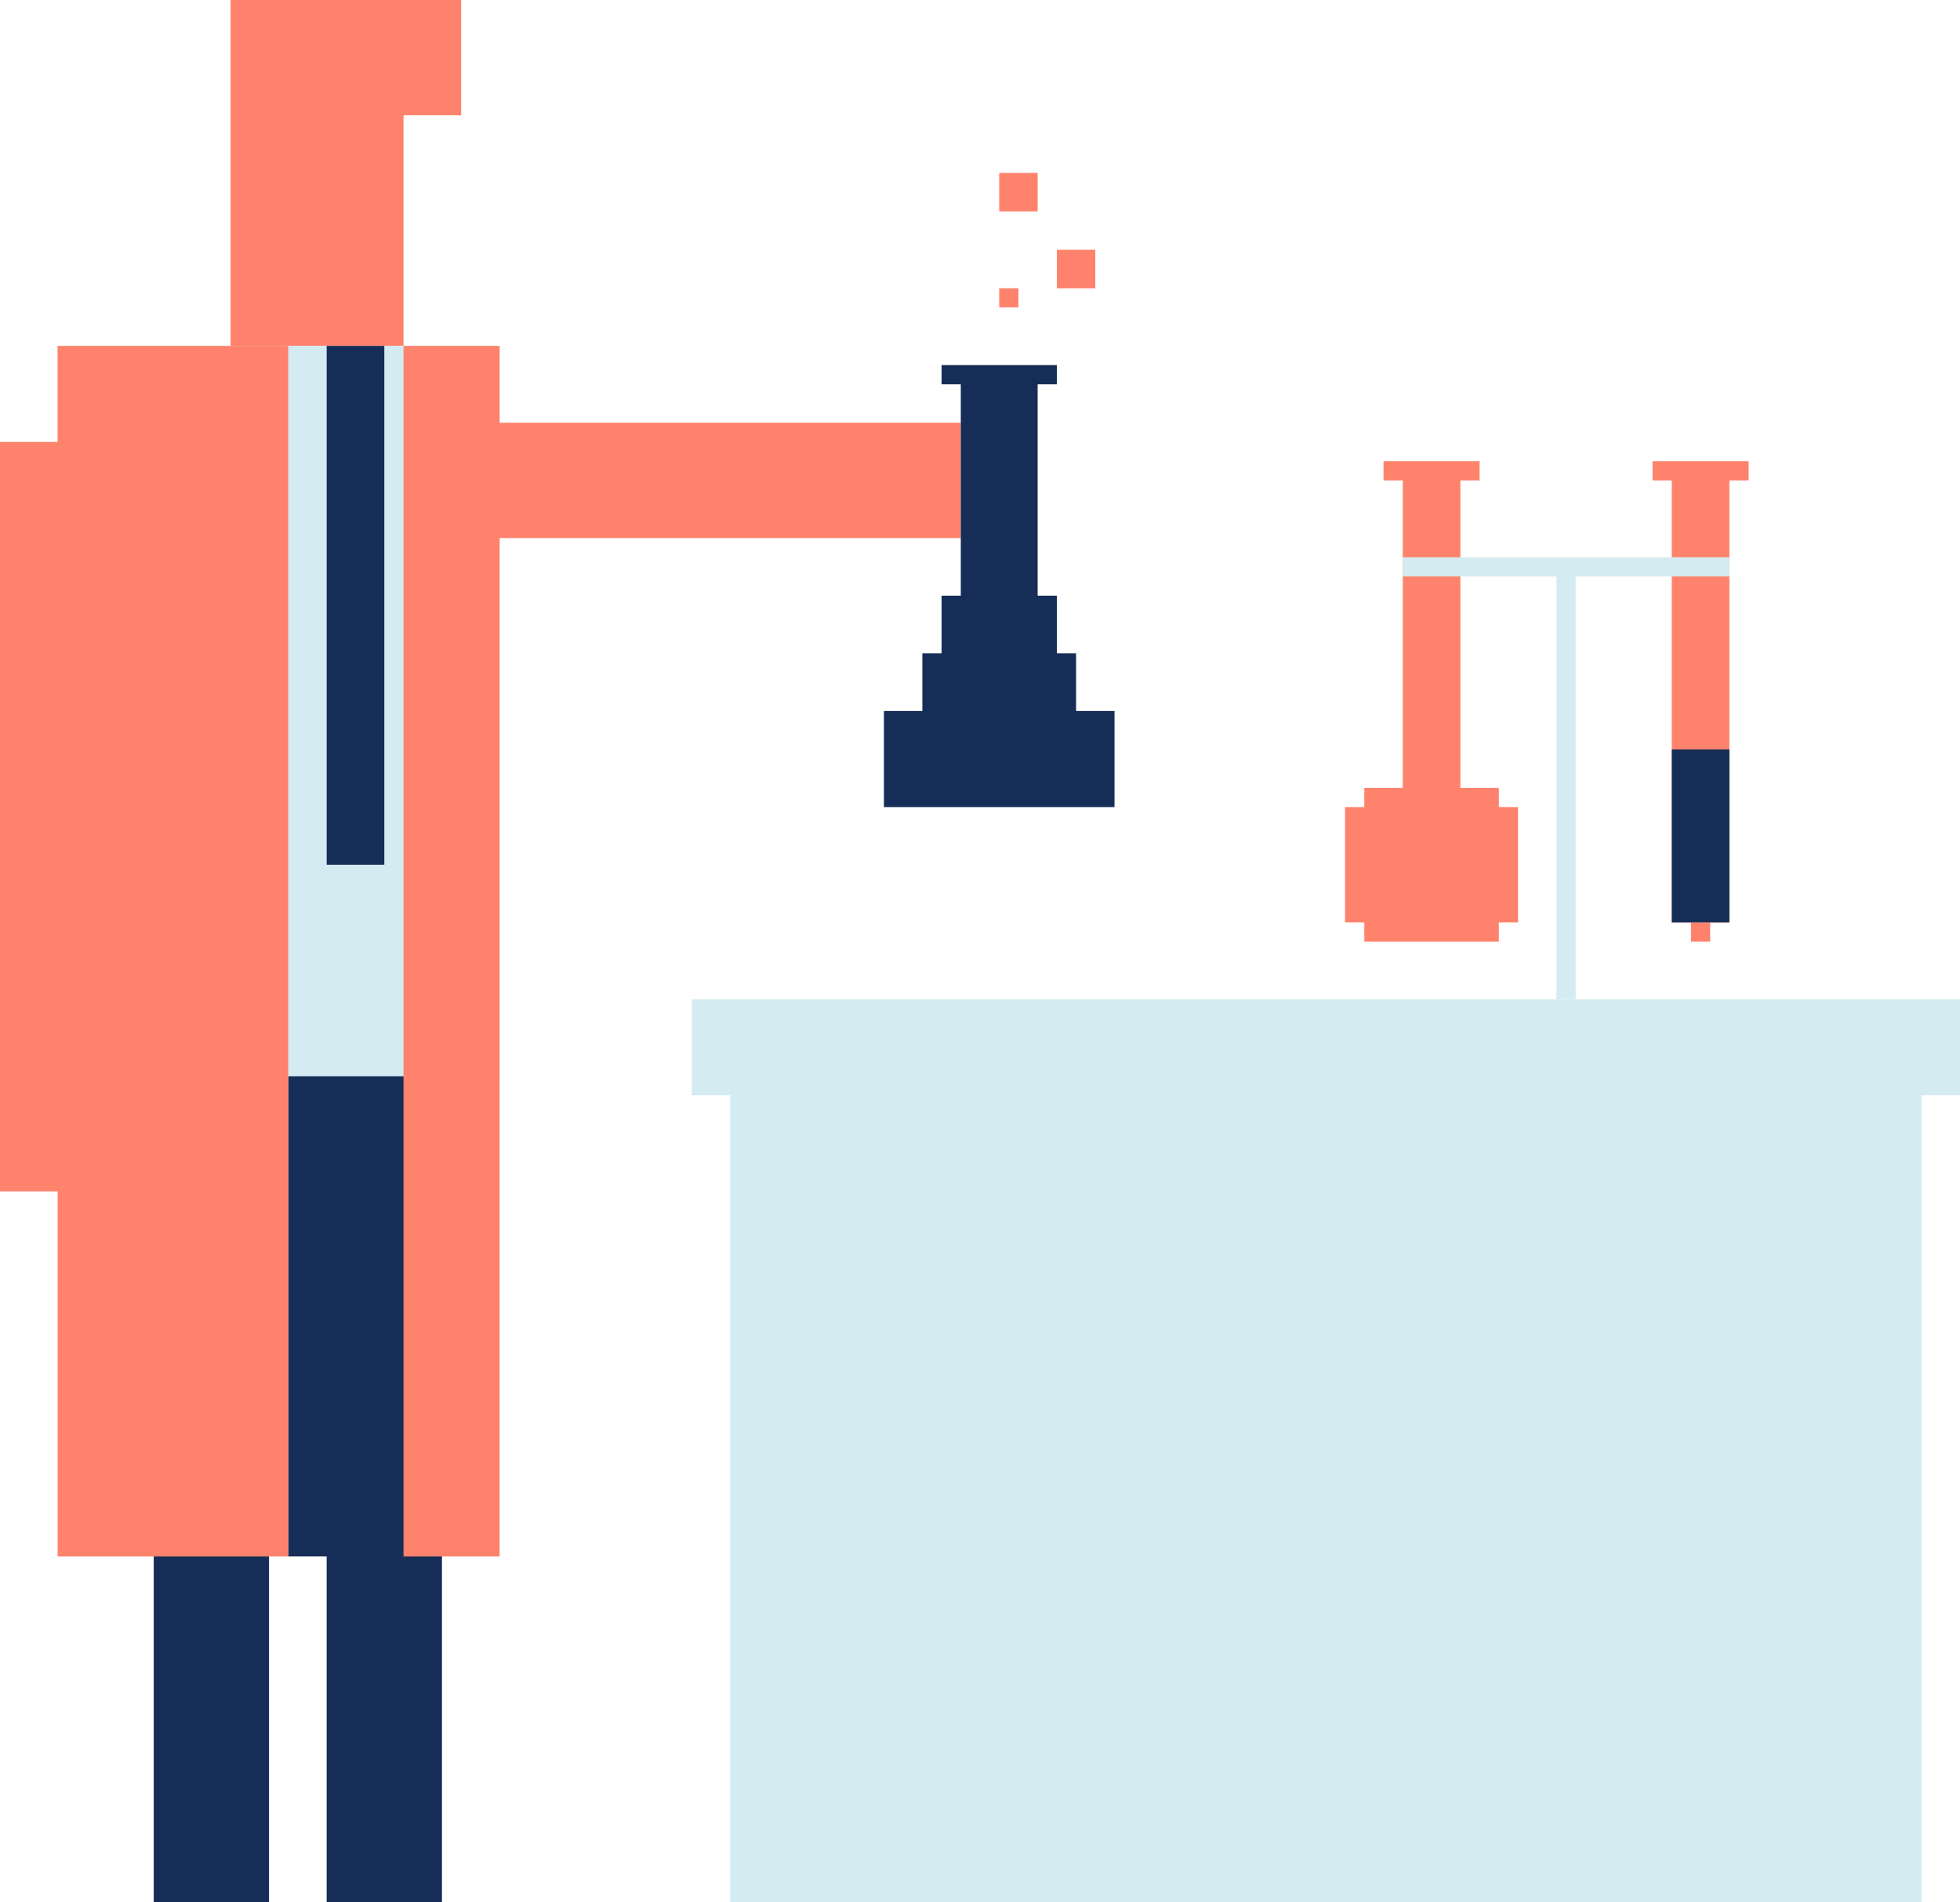 <svg xmlns="http://www.w3.org/2000/svg" data-name="Layer 1" viewBox="0 0 510 495">
  <path fill="#162e57" d="M40 280h30v215H40zm60 0H75v125h10v90h30V280h-15z"/>
  <path fill="#ff826c" d="M60 0v90h45V30h15V0H60z"/>
  <path fill="#d4ebf2" d="M15 90h115v190H15z"/>
  <path fill="#162e57" d="M85 90h15v135H85z"/>
  <path fill="#ff826c" d="M130 110V90h-25v315h25V140h120v-30H130z"/>
  <path fill="#162e57" d="M280 185v-15h-5v-15h-5v-55h5v-5h-30v5h5v55h-5v15h-5v15h-10v25h60v-25h-10z"/>
  <path fill="#ff826c" d="M275 65h10v10h-10zm-15 10h5v5h-5zm0-30h10v10h-10zm130 165v-5h-10v-80h5v-5h-25v5h5v80h-10v5h-5v30h5v5h35v-5h5v-30h-5zm40-90v5h5v115h15V125h5v-5h-25z"/>
  <path fill="#d4ebf2" d="M365 145v5h40v110h5V150h40v-5h-85z"/>
  <path fill="#ff826c" d="M440 240h5v5h-5z"/>
  <path fill="#162e57" d="M435 195h15v45h-15z"/>
  <path fill="#d4ebf2" d="M510 260H180v25h10v210h310V285h10v-25z"/>
  <path fill="#ff826c" d="M15 90v25H0v195h15v95h60V90H15z"/>
</svg>

